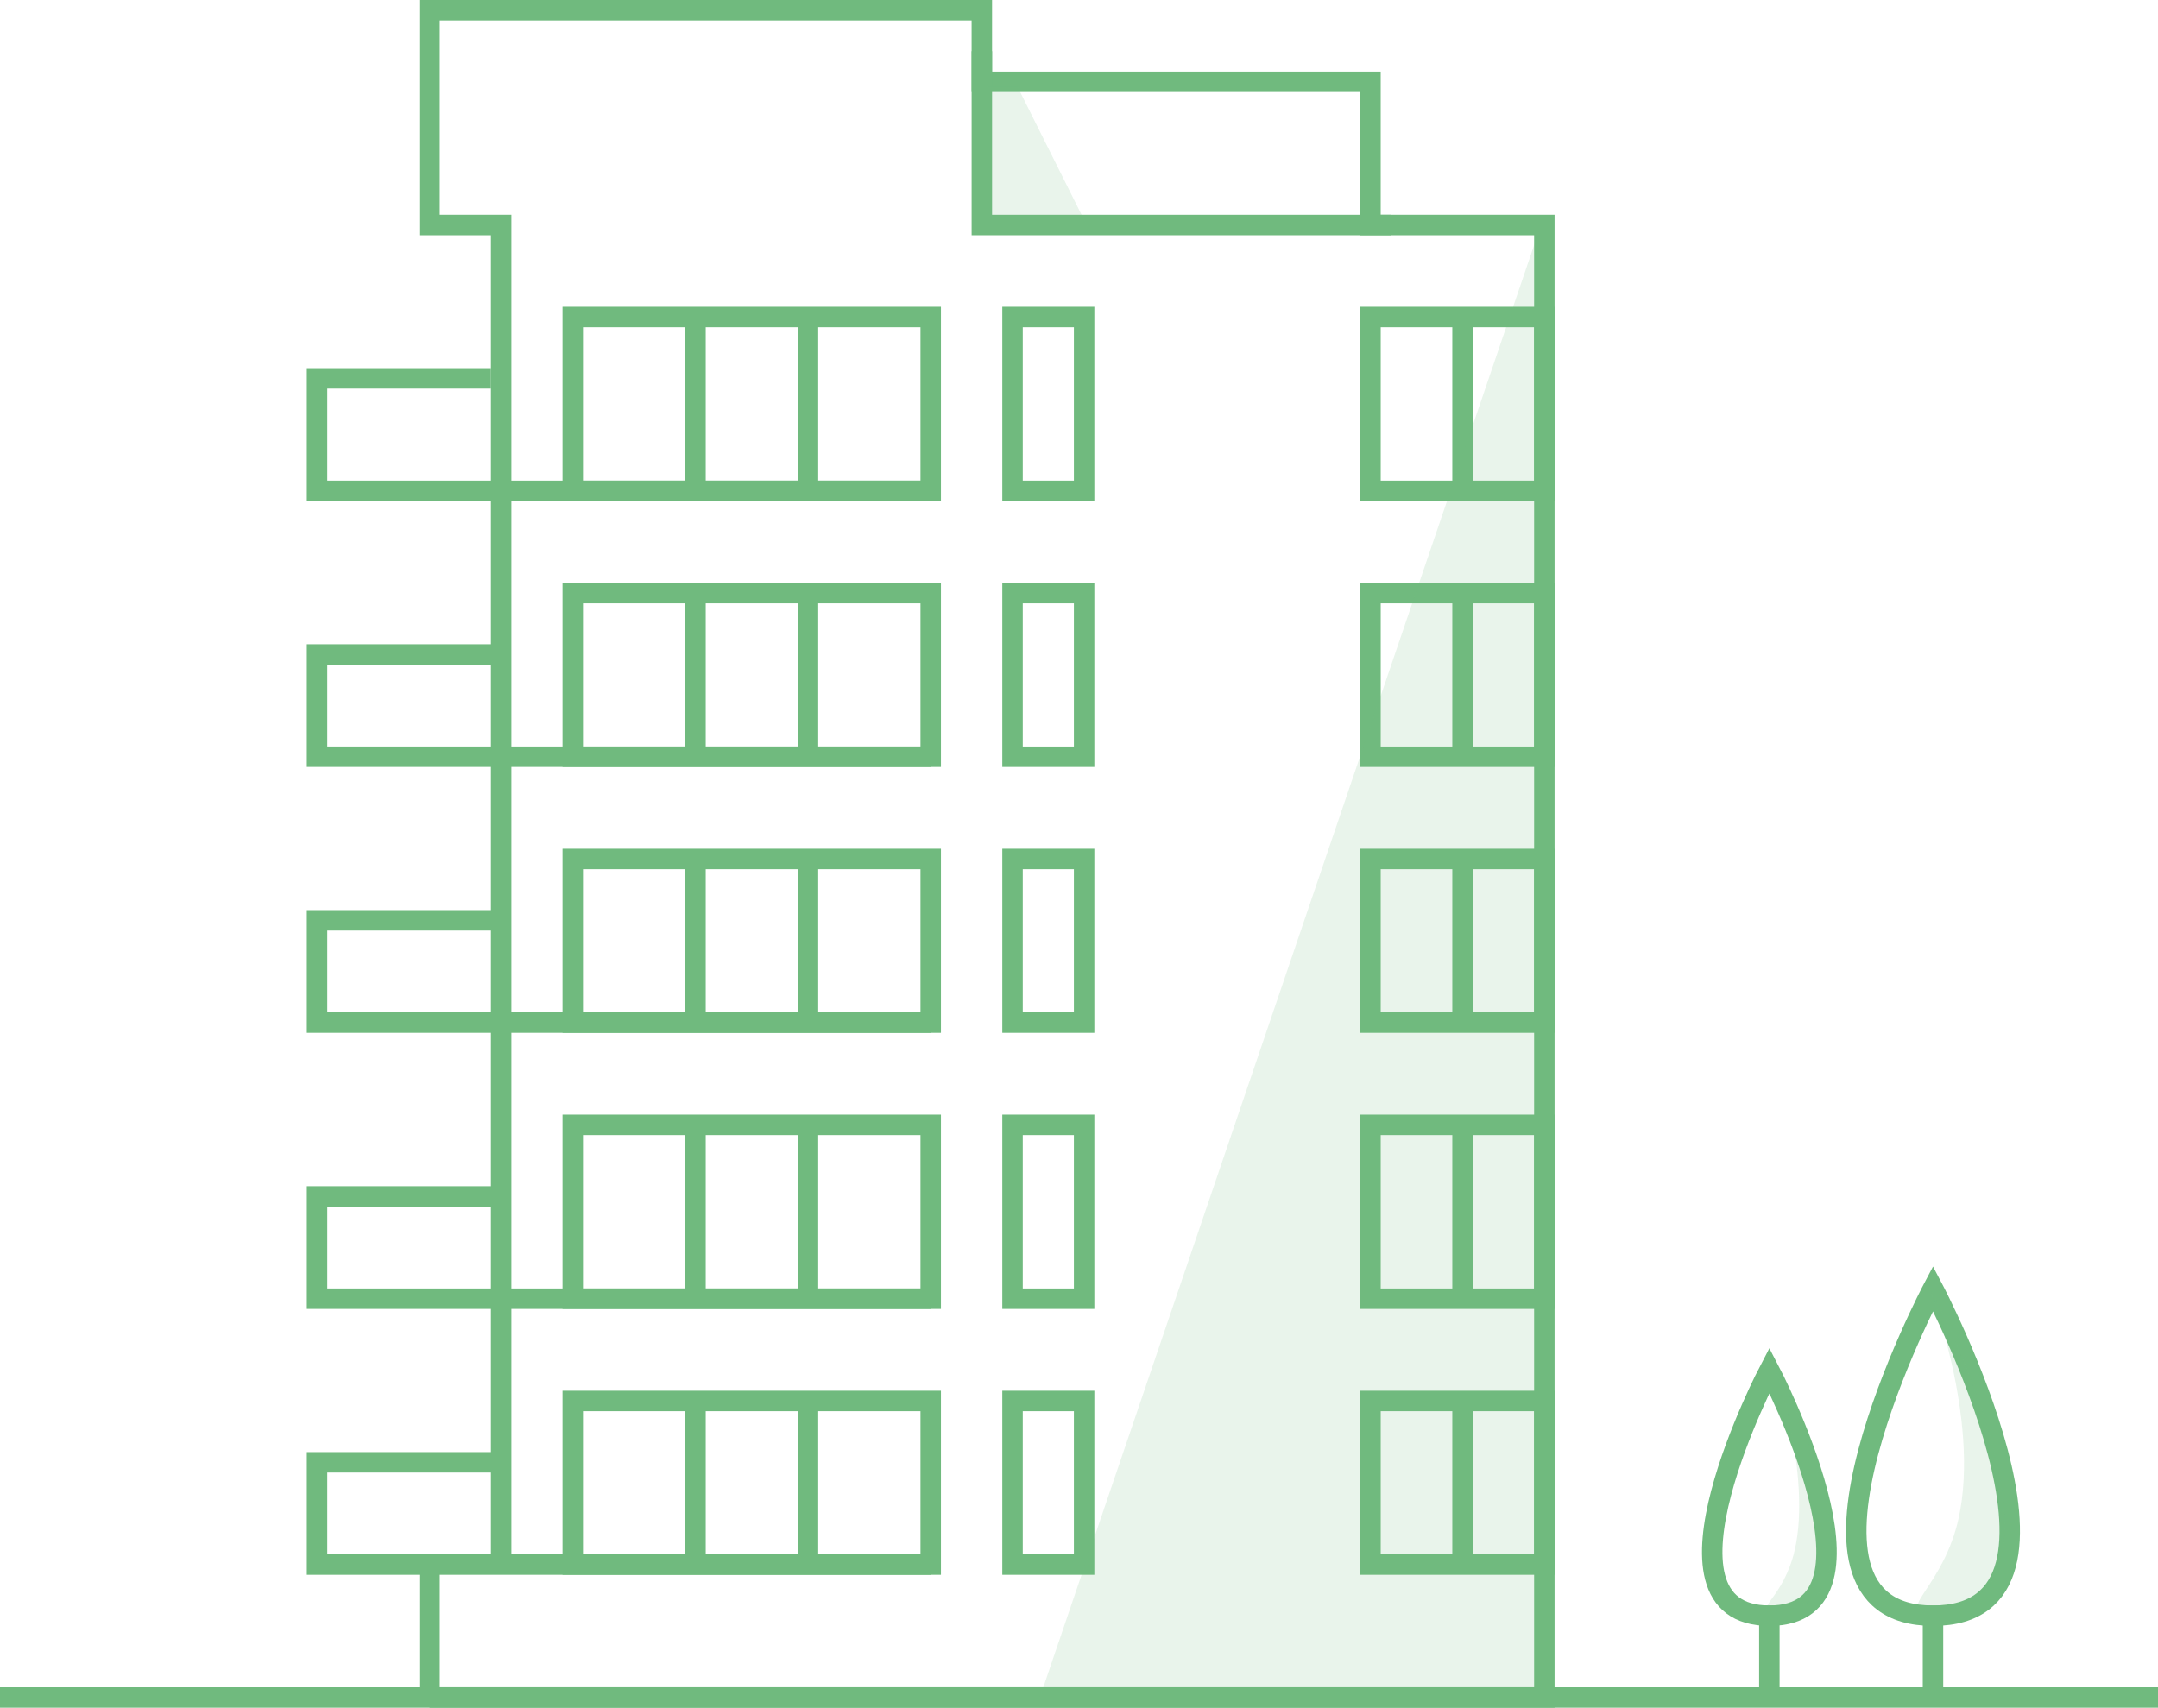 <svg xmlns="http://www.w3.org/2000/svg" width="211" height="167.001" viewBox="0 0 211 167.001">
  <defs>
    <style>
      .cls-1 {
        fill: none;
        stroke: #70ba7e;
        stroke-miterlimit: 10;
        stroke-width: 2px;
      }

      .cls-2 {
        opacity: 0.16;
      }

      .cls-3, .cls-4 {
        fill: #70ba7e;
      }

      .cls-3 {
        fill-rule: evenodd;
      }
    </style>
  </defs>
  <g id="Haus" transform="translate(-1 0.014)">
    <g id="Lines" transform="translate(0.5 1.053)">
      <line id="Linie_12" data-name="Linie 12" class="cls-1" x2="211" transform="translate(0.5 164.934)"/>
      <line id="Linie_13" data-name="Linie 13" class="cls-1" y2="17" transform="translate(68.5 29.934)"/>
      <line id="Linie_14" data-name="Linie 14" class="cls-1" y2="17" transform="translate(79.5 29.934)"/>
      <line id="Linie_15" data-name="Linie 15" class="cls-1" y2="17" transform="translate(143.5 29.934)"/>
      <line id="Linie_16" data-name="Linie 16" class="cls-1" y2="16" transform="translate(68.5 56.934)"/>
      <line id="Linie_17" data-name="Linie 17" class="cls-1" y2="16" transform="translate(79.5 56.934)"/>
      <line id="Linie_18" data-name="Linie 18" class="cls-1" y2="16" transform="translate(143.5 56.934)"/>
      <line id="Linie_19" data-name="Linie 19" class="cls-1" y2="16" transform="translate(68.5 82.934)"/>
      <line id="Linie_20" data-name="Linie 20" class="cls-1" y2="16" transform="translate(79.5 82.934)"/>
      <line id="Linie_21" data-name="Linie 21" class="cls-1" y2="16" transform="translate(143.5 82.934)"/>
      <line id="Linie_22" data-name="Linie 22" class="cls-1" y2="17" transform="translate(68.5 108.934)"/>
      <line id="Linie_23" data-name="Linie 23" class="cls-1" y2="17" transform="translate(79.5 108.934)"/>
      <line id="Linie_24" data-name="Linie 24" class="cls-1" y2="17" transform="translate(143.5 108.934)"/>
      <line id="Linie_25" data-name="Linie 25" class="cls-1" y2="16" transform="translate(68.5 135.934)"/>
      <line id="Linie_26" data-name="Linie 26" class="cls-1" y2="16" transform="translate(79.5 135.934)"/>
      <line id="Linie_27" data-name="Linie 27" class="cls-1" y2="16" transform="translate(143.5 135.934)"/>
      <line id="Linie_28" data-name="Linie 28" class="cls-1" y2="13" transform="translate(42.5 151.934)"/>
      <path id="Pfad_26" data-name="Pfad 26" class="cls-1" d="M139.117,102.117h-60v-11h17" transform="translate(-47.616 -55.183)"/>
      <rect id="Rechteck_39" data-name="Rechteck 39" class="cls-1" width="17" height="17" transform="translate(134.5 29.934)"/>
      <rect id="Rechteck_40" data-name="Rechteck 40" class="cls-1" width="7" height="17" transform="translate(99.5 29.934)"/>
      <rect id="Rechteck_41" data-name="Rechteck 41" class="cls-1" width="35" height="17" transform="translate(56.5 29.934)"/>
      <path id="Pfad_27" data-name="Pfad 27" class="cls-1" d="M139.117,166.746h-60v-10h18" transform="translate(-47.616 -93.814)"/>
      <rect id="Rechteck_42" data-name="Rechteck 42" class="cls-1" width="17" height="16" transform="translate(134.5 56.934)"/>
      <rect id="Rechteck_43" data-name="Rechteck 43" class="cls-1" width="7" height="16" transform="translate(99.5 56.934)"/>
      <rect id="Rechteck_44" data-name="Rechteck 44" class="cls-1" width="35" height="16" transform="translate(56.5 56.934)"/>
      <path id="Pfad_28" data-name="Pfad 28" class="cls-1" d="M139.117,231.377h-60v-10h18" transform="translate(-47.616 -132.444)"/>
      <rect id="Rechteck_45" data-name="Rechteck 45" class="cls-1" width="17" height="16" transform="translate(134.5 82.934)"/>
      <rect id="Rechteck_46" data-name="Rechteck 46" class="cls-1" width="7" height="16" transform="translate(99.5 82.934)"/>
      <rect id="Rechteck_47" data-name="Rechteck 47" class="cls-1" width="35" height="16" transform="translate(56.5 82.934)"/>
      <path id="Pfad_29" data-name="Pfad 29" class="cls-1" d="M139.117,297.008h-60v-10h18" transform="translate(-47.616 -171.075)"/>
      <rect id="Rechteck_48" data-name="Rechteck 48" class="cls-1" width="17" height="17" transform="translate(134.5 108.934)"/>
      <rect id="Rechteck_49" data-name="Rechteck 49" class="cls-1" width="7" height="17" transform="translate(99.5 108.934)"/>
      <rect id="Rechteck_50" data-name="Rechteck 50" class="cls-1" width="35" height="17" transform="translate(56.5 108.934)"/>
      <path id="Pfad_30" data-name="Pfad 30" class="cls-1" d="M139.117,361.639h-60v-10h18" transform="translate(-47.616 -209.705)"/>
      <rect id="Rechteck_51" data-name="Rechteck 51" class="cls-1" width="17" height="16" transform="translate(134.5 135.934)"/>
      <rect id="Rechteck_52" data-name="Rechteck 52" class="cls-1" width="7" height="16" transform="translate(99.5 135.934)"/>
      <path id="Pfad_31" data-name="Pfad 31" class="cls-1" d="M105.635,166.7h109V22.7h-17V8.7h-38v-7h-54v21h7v131" transform="translate(-63.136 -1.768)"/>
      <rect id="Rechteck_54" data-name="Rechteck 54" class="cls-1" width="35" height="16" transform="translate(56.5 135.934)"/>
      <path id="Pfad_32" data-name="Pfad 32" class="cls-1" d="M239.752,11.549v17h40" transform="translate(-143.252 -7.616)"/>
      <line id="Linie_29" data-name="Linie 29" class="cls-1" y1="9" transform="translate(173.5 155.934)"/>
      <path id="Pfad_33" data-name="Pfad 33" class="cls-1" d="M420.92,329.453s-12.574,24,0,24S420.92,329.453,420.92,329.453Z" transform="translate(-247.419 -196.519)"/>
      <line id="Linie_30" data-name="Linie 30" class="cls-1" y1="9" transform="translate(189.5 155.934)"/>
      <path id="Pfad_34" data-name="Pfad 34" class="cls-1" d="M456.725,309.7s-16.883,32,0,32S456.725,309.7,456.725,309.7Z" transform="translate(-267.224 -184.766)"/>
    </g>
    <g id="Shadow" class="cls-2" transform="translate(97.745 8.415)">
      <path id="Pfad_36" data-name="Pfad 36" class="cls-3" d="M301.672,54.355l-49,144h49Z" transform="translate(-247.918 -40.284)"/>
      <path id="Pfad_37" data-name="Pfad 37" class="cls-3" d="M243.59,20l7,14h-10V20Z" transform="translate(-240.834 -19.924)"/>
      <path id="Pfad_35" data-name="Pfad 35" class="cls-4" d="M428.523,329.064s3.622,10.7,2,18c-1.077,4.849-4.231,6-2,6,12.574,0,0-24,0-24" transform="translate(-351.768 -203.993)"/>
      <path id="Pfad_38" data-name="Pfad 38" class="cls-4" d="M465.7,308.818s5.185,13.165,3,23c-1.452,6.532-6.005,9-3,9,16.938,0,0-32,0-32" transform="translate(-373.946 -191.747)"/>
    </g>
  </g>
</svg>
